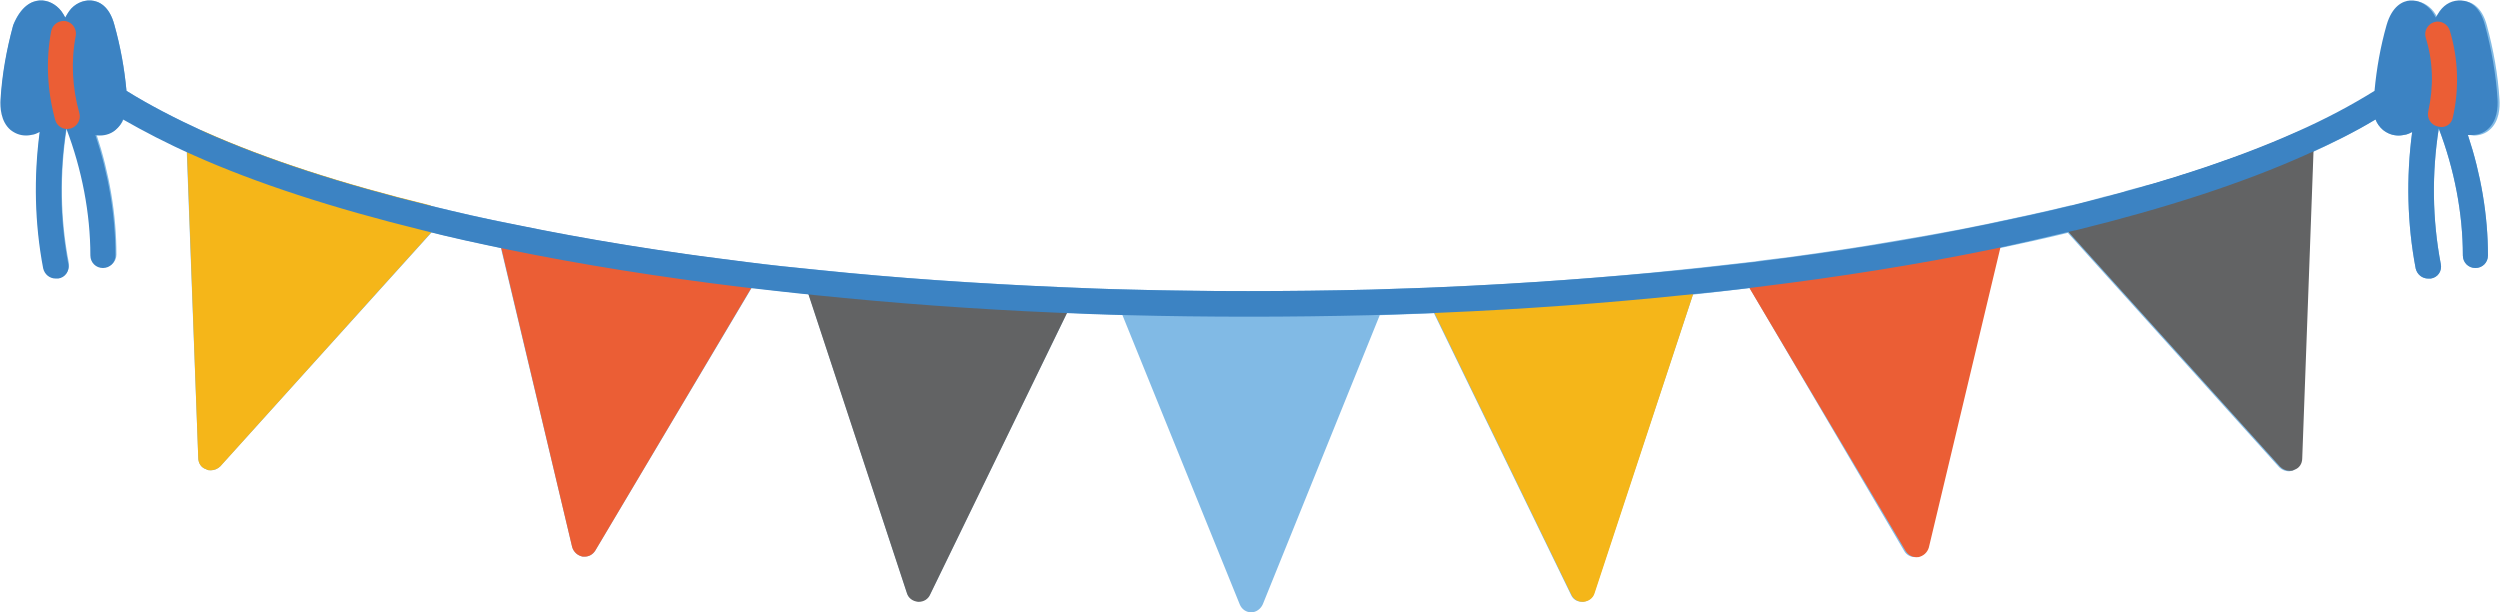 <?xml version="1.0" encoding="UTF-8" standalone="no"?><svg xmlns="http://www.w3.org/2000/svg" xmlns:xlink="http://www.w3.org/1999/xlink" fill="#000000" height="122" preserveAspectRatio="xMidYMid meet" version="1" viewBox="-0.6 -0.1 498.1 122.0" width="498.1" zoomAndPan="magnify"><g id="change1_1"><path d="M491.1,26.8c2.6,7.8,4,16,4,24c0,1.4-1.1,2.5-2.5,2.5s-2.5-1.1-2.5-2.5c0-8.4-1.7-17.2-4.8-25.3 c-1.4,8.9-1.3,18.1,0.4,27c0.3,1.4-0.6,2.7-2,2.9c-0.2,0-0.3,0-0.5,0c-1.2,0-2.2-0.8-2.5-2c-1.7-8.9-1.9-18.2-0.7-27.2 c-0.4,0.2-0.8,0.4-1.2,0.5c-0.5,0.1-1,0.2-1.5,0.2c-1.2,0-2.2-0.4-3.1-1.1c-0.7-0.6-1.2-1.3-1.5-2.1c-3.7,2.2-7.9,4.4-12.5,6.5 l-2.3,61.1c0,1-0.7,1.9-1.6,2.3c-0.3,0.1-0.6,0.2-0.9,0.2c-0.7,0-1.4-0.3-1.9-0.8l-42.1-46.7c-4.5,1.1-9.1,2.1-13.8,3.1l-14.2,59.6 c-0.2,1-1,1.7-2.1,1.9c-0.1,0-0.3,0-0.4,0c-0.9,0-1.7-0.5-2.1-1.2L348,57.3c-3.6,0.4-7.4,0.9-11.3,1.3L317,118.1 c-0.3,1-1.2,1.6-2.2,1.7c-0.1,0-0.1,0-0.2,0c-1,0-1.8-0.5-2.2-1.4l-27.3-56.1c-3.2,0.1-6.7,0.3-10.8,0.4L251,120.3 c-0.4,0.9-1.3,1.6-2.3,1.6c-1,0-1.9-0.6-2.3-1.6l-23.4-57.7c-3.7-0.1-7.4-0.2-11-0.4l-27.3,56.1c-0.4,0.9-1.3,1.4-2.2,1.4 c-0.1,0-0.1,0-0.2,0c-1-0.1-1.9-0.7-2.2-1.7l-19.6-59.5c-3.9-0.4-7.7-0.8-11.3-1.3L118,109.6c-0.5,0.8-1.3,1.2-2.1,1.2 c-0.1,0-0.3,0-0.4,0c-1-0.2-1.8-0.9-2.1-1.9L99.2,49.3c-4.7-1-9.3-2-13.8-3.1L43.3,92.8c-0.5,0.5-1.2,0.8-1.9,0.8 c-0.3,0-0.6,0-0.9-0.2c-1-0.3-1.6-1.2-1.6-2.3l-2.3-61.1c-4.6-2.1-8.8-4.3-12.5-6.5c-0.3,0.8-0.8,1.5-1.5,2.1 c-0.8,0.7-1.9,1.1-3.1,1.1c-0.3,0-0.6,0-0.9-0.1c2.6,7.8,4,16,4,24c0,1.4-1.1,2.5-2.5,2.5c-1.4,0-2.5-1.1-2.5-2.5 c0-8.4-1.7-17.1-4.8-25.2c0,0,0,0-0.1,0c-1.4,8.9-1.3,18,0.4,26.8c0.3,1.4-0.6,2.7-2,2.9c-0.2,0-0.3,0-0.5,0c-1.2,0-2.2-0.8-2.5-2 c-1.7-8.9-1.9-18.2-0.7-27.2c-0.4,0.2-0.8,0.4-1.2,0.5c-0.5,0.1-1,0.2-1.5,0.2c-1.2,0-2.2-0.4-3.1-1.1c-2-1.7-2.1-4.6-2-6.1 c0.3-5,1.2-9.9,2.5-14.7C3.6,1.1,5.7,0.1,7.3,0c1.6-0.1,3.2,0.7,4.3,2.1c0.3,0.4,0.6,0.9,0.8,1.3c0.3-0.5,0.5-0.9,0.8-1.3 c0,0,0,0,0,0c1-1.4,2.7-2.2,4.3-2.1c1.6,0.1,3.7,1.1,4.7,4.9c1.2,4.3,2,8.7,2.4,13.1c4.5,2.8,9.7,5.5,15.6,8.2c0,0,0,0,0,0 c5.1,2.3,10.6,4.4,16.7,6.5c8.5,2.9,18,5.7,28.3,8.2c5.3,1.3,10.9,2.6,16.6,3.7c10.2,2.1,21,4,32.1,5.6c2.7,0.4,5.4,0.8,8.1,1.1 c2,0.3,4,0.5,6.1,0.8c4.6,0.6,9.4,1.1,14.5,1.6c15.4,1.6,31.6,2.7,47.9,3.4c4.7,0.2,9.4,0.4,14.2,0.5c0,0,0,0,0,0c0,0,0,0,0,0 c3.8,0.1,7.6,0.2,11.5,0.2c3.9,0.1,7.9,0.1,11.9,0.1c8,0,16.2-0.1,24.5-0.3c5.5-0.2,9.9-0.3,14-0.5c14.3-0.6,28.5-1.6,42.1-2.9 c1.9-0.2,3.9-0.4,5.8-0.6c5.1-0.5,9.9-1.1,14.5-1.6c0.4-0.1,0.9-0.1,1.3-0.2c1.9-0.2,3.8-0.5,5.7-0.7c6.5-0.9,12.9-1.8,19.2-2.9 c2.5-0.4,5.1-0.9,7.6-1.3c2.4-0.4,4.8-0.9,7.1-1.3c1.8-0.4,3.7-0.7,5.5-1.1c5.7-1.2,11.3-2.4,16.6-3.7c0,0,0.1,0,0.1,0 c0.6-0.1,1.1-0.3,1.7-0.4c0.5-0.1,1-0.3,1.5-0.4c0.5-0.1,1-0.3,1.5-0.4c0.6-0.2,1.2-0.3,1.8-0.5c0.4-0.1,0.8-0.2,1.3-0.3 c0.6-0.2,1.3-0.3,1.9-0.5c0.4-0.1,0.8-0.2,1.3-0.4c0.6-0.2,1.2-0.3,1.8-0.5c0.4-0.1,0.8-0.2,1.2-0.3c0.6-0.2,1.3-0.4,1.9-0.5 c0.4-0.1,0.7-0.2,1.1-0.3c0.6-0.2,1.3-0.4,1.9-0.6c0.3-0.1,0.5-0.2,0.8-0.2c0.7-0.2,1.4-0.4,2.1-0.7c0.2-0.1,0.4-0.1,0.7-0.2 c0.7-0.2,1.5-0.5,2.2-0.7c0.2-0.1,0.4-0.2,0.7-0.2c0.7-0.2,1.4-0.5,2.1-0.7c0.2-0.1,0.3-0.1,0.5-0.2c0.7-0.3,1.5-0.5,2.2-0.8 c0.2-0.1,0.5-0.2,0.7-0.2c0.7-0.2,1.3-0.5,2-0.7c0.2-0.1,0.4-0.2,0.7-0.2c0.6-0.2,1.3-0.5,1.9-0.7c0.2-0.1,0.4-0.1,0.6-0.2 c0.7-0.3,1.3-0.5,2-0.8c0.2-0.1,0.4-0.2,0.6-0.2c0.6-0.2,1.2-0.5,1.8-0.7c0.3-0.1,0.7-0.3,1-0.4c1.3-0.5,2.5-1.1,3.7-1.6 c5.9-2.6,11.1-5.4,15.6-8.2c0.4-4.4,1.2-8.9,2.4-13.1c1.1-3.8,3.2-4.8,4.7-4.9c1.6-0.1,3.2,0.7,4.3,2.1c0,0,0,0,0,0 c0.3,0.4,0.6,0.9,0.8,1.3c0.3-0.5,0.5-0.9,0.8-1.3c0,0,0,0,0,0c1.1-1.5,2.6-2.2,4.3-2.1c1.6,0.1,3.7,1.1,4.7,4.9 c1.3,4.8,2.2,9.8,2.5,14.7c0.1,1.6,0,4.4-2,6.1c-0.8,0.7-1.9,1.1-3.1,1.1C491.7,26.8,491.4,26.8,491.1,26.8z" fill="#81bae5"/></g><g id="change2_1"><path d="M86.9,42.6c0.3,0.8,0.1,1.8-0.5,2.4L43.3,92.8c-0.5,0.5-1.2,0.8-1.9,0.8c-0.3,0-0.6,0-0.9-0.2 c-1-0.3-1.6-1.2-1.6-2.3l-2.3-62.6c0-0.9,0.4-1.7,1.1-2.2c0.7-0.5,1.6-0.6,2.4-0.2c12.3,5.5,27.4,10.4,45,14.7 C86,41.2,86.7,41.8,86.9,42.6z M336.7,54.7c-0.5-0.7-1.4-1-2.2-0.9c-15.4,1.6-31.6,2.7-47.9,3.4c-0.8,0-1.6,0.5-2,1.2 c-0.4,0.7-0.5,1.6-0.1,2.4l28,57.6c0.4,0.9,1.3,1.4,2.2,1.4c0.1,0,0.1,0,0.2,0c1-0.1,1.9-0.7,2.2-1.7l20.1-61 C337.4,56.2,337.3,55.4,336.7,54.7z" fill="#f5b619"/></g><g id="change3_1"><path d="M150,53.5c0.4,0.8,0.3,1.7-0.1,2.4L118,109.6c-0.5,0.8-1.3,1.2-2.1,1.2c-0.1,0-0.3,0-0.4,0 c-1-0.2-1.8-0.9-2.1-1.9L98.9,47.7c-0.2-0.8,0-1.7,0.6-2.3c0.6-0.6,1.5-0.9,2.3-0.7c14.4,3,30,5.5,46.3,7.5 C148.9,52.3,149.7,52.8,150,53.5z M397.6,45.4c-0.6-0.6-1.5-0.9-2.3-0.7c-14.4,3-30,5.5-46.3,7.5c-0.8,0.1-1.6,0.6-1.9,1.4 s-0.3,1.7,0.1,2.4l31.9,53.7c0.5,0.8,1.3,1.2,2.1,1.2c0.1,0,0.3,0,0.4,0c1-0.2,1.8-0.9,2.1-1.9l14.6-61.2 C398.4,46.9,398.2,46,397.6,45.4z" fill="#eb5e35"/></g><g id="change4_1"><path d="M212.6,58.4c0.4,0.7,0.5,1.6,0.1,2.4l-28,57.6c-0.4,0.9-1.3,1.4-2.2,1.4c-0.1,0-0.1,0-0.2,0 c-1-0.1-1.9-0.7-2.2-1.7l-20.1-61c-0.3-0.8-0.1-1.7,0.4-2.3c0.5-0.7,1.4-1,2.2-0.9c15.4,1.6,31.6,2.7,47.9,3.4 C211.4,57.3,212.1,57.7,212.6,58.4z M459.3,26.5c-0.7-0.5-1.6-0.6-2.4-0.2c-12.3,5.5-27.4,10.4-45,14.7c-0.9,0.2-1.5,0.9-1.8,1.7 s-0.1,1.8,0.5,2.4l43.1,47.8c0.5,0.5,1.2,0.8,1.9,0.8c0.3,0,0.6,0,0.9-0.2c1-0.3,1.6-1.2,1.6-2.3l2.3-62.6 C460.5,27.8,460,26.9,459.3,26.5z" fill="#626364"/></g><g id="change5_1"><path d="M491.1,26.8c2.6,7.8,4,16,4,24c0,1.4-1.1,2.5-2.5,2.5s-2.5-1.1-2.5-2.5c0-8.4-1.7-17.2-4.8-25.3 c-1.4,8.9-1.3,18.1,0.4,27c0.3,1.4-0.6,2.7-2,2.9c-0.2,0-0.3,0-0.5,0c-1.2,0-2.2-0.8-2.5-2c-1.7-8.9-1.9-18.2-0.7-27.2 c-0.4,0.2-0.8,0.4-1.2,0.5c-0.5,0.1-1,0.2-1.5,0.2c-1.2,0-2.2-0.4-3.1-1.1c-0.7-0.6-1.2-1.3-1.5-2.1c-4.1,2.5-8.8,4.8-14,7.1 c-12.5,5.6-27.9,10.6-45.8,15c0,0-0.1,0-0.1,0c-5.4,1.3-11,2.6-16.7,3.8c-14.6,3-30.3,5.5-46.7,7.5c-4.6,0.6-9.5,1.1-14.6,1.6 c-15.5,1.6-31.7,2.8-48.2,3.5c-4.1,0.2-8.5,0.3-14.1,0.5c-8.2,0.2-16.3,0.3-24.2,0.3c-8.2,0-16.3-0.1-24-0.3 c-4.8-0.1-9.6-0.3-14.3-0.5c-16.5-0.7-32.7-1.9-48.2-3.5c-5.1-0.5-10-1.1-14.6-1.6c-16.4-2-32.1-4.5-46.7-7.5 c-5.8-1.2-11.4-2.4-16.8-3.8c-17.9-4.4-33.3-9.4-45.8-15c-5.2-2.3-9.8-4.7-14-7.1c-0.3,0.8-0.8,1.5-1.5,2.1 c-0.8,0.7-1.9,1.1-3.1,1.1c-0.3,0-0.6,0-0.9-0.1c2.6,7.8,4,16,4,24c0,1.4-1.1,2.5-2.5,2.5c-1.4,0-2.5-1.1-2.5-2.5 c0-8.4-1.7-17.2-4.8-25.3c-1.4,8.9-1.3,18.1,0.4,27c0.3,1.4-0.6,2.7-2,2.9c-0.2,0-0.3,0-0.5,0c-1.2,0-2.2-0.8-2.5-2 c-1.7-8.9-1.9-18.2-0.7-27.2c-0.4,0.2-0.8,0.4-1.2,0.5c-0.5,0.1-1,0.2-1.5,0.2c-1.2,0-2.2-0.4-3.1-1.1c-2-1.7-2.1-4.6-2-6.1 c0.3-5,1.2-9.9,2.5-14.7C3.6,1.1,5.7,0.1,7.3,0c1.6-0.1,3.2,0.7,4.3,2.1c0.3,0.4,0.6,0.9,0.8,1.3c0.3-0.5,0.5-0.9,0.8-1.3 c0,0,0,0,0,0c1-1.4,2.7-2.2,4.3-2.1c1.6,0.1,3.7,1.1,4.7,4.9c1.2,4.3,2,8.7,2.4,13.1c4.5,2.8,9.7,5.5,15.6,8.2 c12.3,5.5,27.4,10.4,45,14.7c5.3,1.3,10.9,2.6,16.6,3.7c14.4,3,30,5.5,46.3,7.5c4.6,0.6,9.4,1.1,14.5,1.6 c15.4,1.6,31.6,2.7,47.9,3.4c4.7,0.2,9.4,0.4,14.2,0.5c15.1,0.4,31.3,0.4,47.9,0c5.5-0.2,9.9-0.3,14-0.5c16.4-0.7,32.5-1.9,47.9-3.4 c5.1-0.5,9.9-1.1,14.5-1.6c16.3-2,31.9-4.5,46.3-7.5c5.7-1.2,11.3-2.4,16.6-3.7c0,0,0.1,0,0.1,0c17.5-4.3,32.6-9.2,44.9-14.7 c5.9-2.6,11.1-5.4,15.6-8.2c0.4-4.4,1.2-8.9,2.4-13.1c1.1-3.8,3.2-4.8,4.7-4.9c1.6-0.1,3.2,0.7,4.3,2.1c0,0,0,0,0,0 c0.3,0.4,0.6,0.9,0.8,1.3c0.3-0.5,0.5-0.9,0.8-1.3c0,0,0,0,0,0c1.1-1.5,2.6-2.2,4.3-2.1c1.6,0.1,3.7,1.1,4.7,4.9 c1.3,4.8,2.2,9.8,2.5,14.7c0.1,1.6,0,4.4-2,6.1c-0.8,0.7-1.9,1.1-3.1,1.1C491.7,26.8,491.4,26.8,491.1,26.8z" fill="#3c83c3"/></g><g id="change3_2"><path d="M12.8,25.6c-1.1,0-2.1-0.7-2.4-1.8C8.8,18,8.5,11.9,9.6,6.1c0.3-1.4,1.6-2.2,2.9-2c1.4,0.3,2.2,1.6,2,2.9 c-1,5.1-0.7,10.4,0.7,15.4c0.4,1.3-0.4,2.7-1.7,3.1C13.3,25.5,13,25.6,12.8,25.6z M488.1,23.3c1.3-5.7,1.1-11.7-0.6-17.3 c-0.4-1.3-1.8-2.1-3.1-1.7c-1.3,0.4-2.1,1.8-1.7,3.1c1.5,4.8,1.6,9.8,0.5,14.7c-0.3,1.3,0.5,2.7,1.9,3c0.2,0,0.4,0.1,0.6,0.1 C486.8,25.3,487.9,24.5,488.1,23.3z" fill="#eb5e35"/></g></svg>